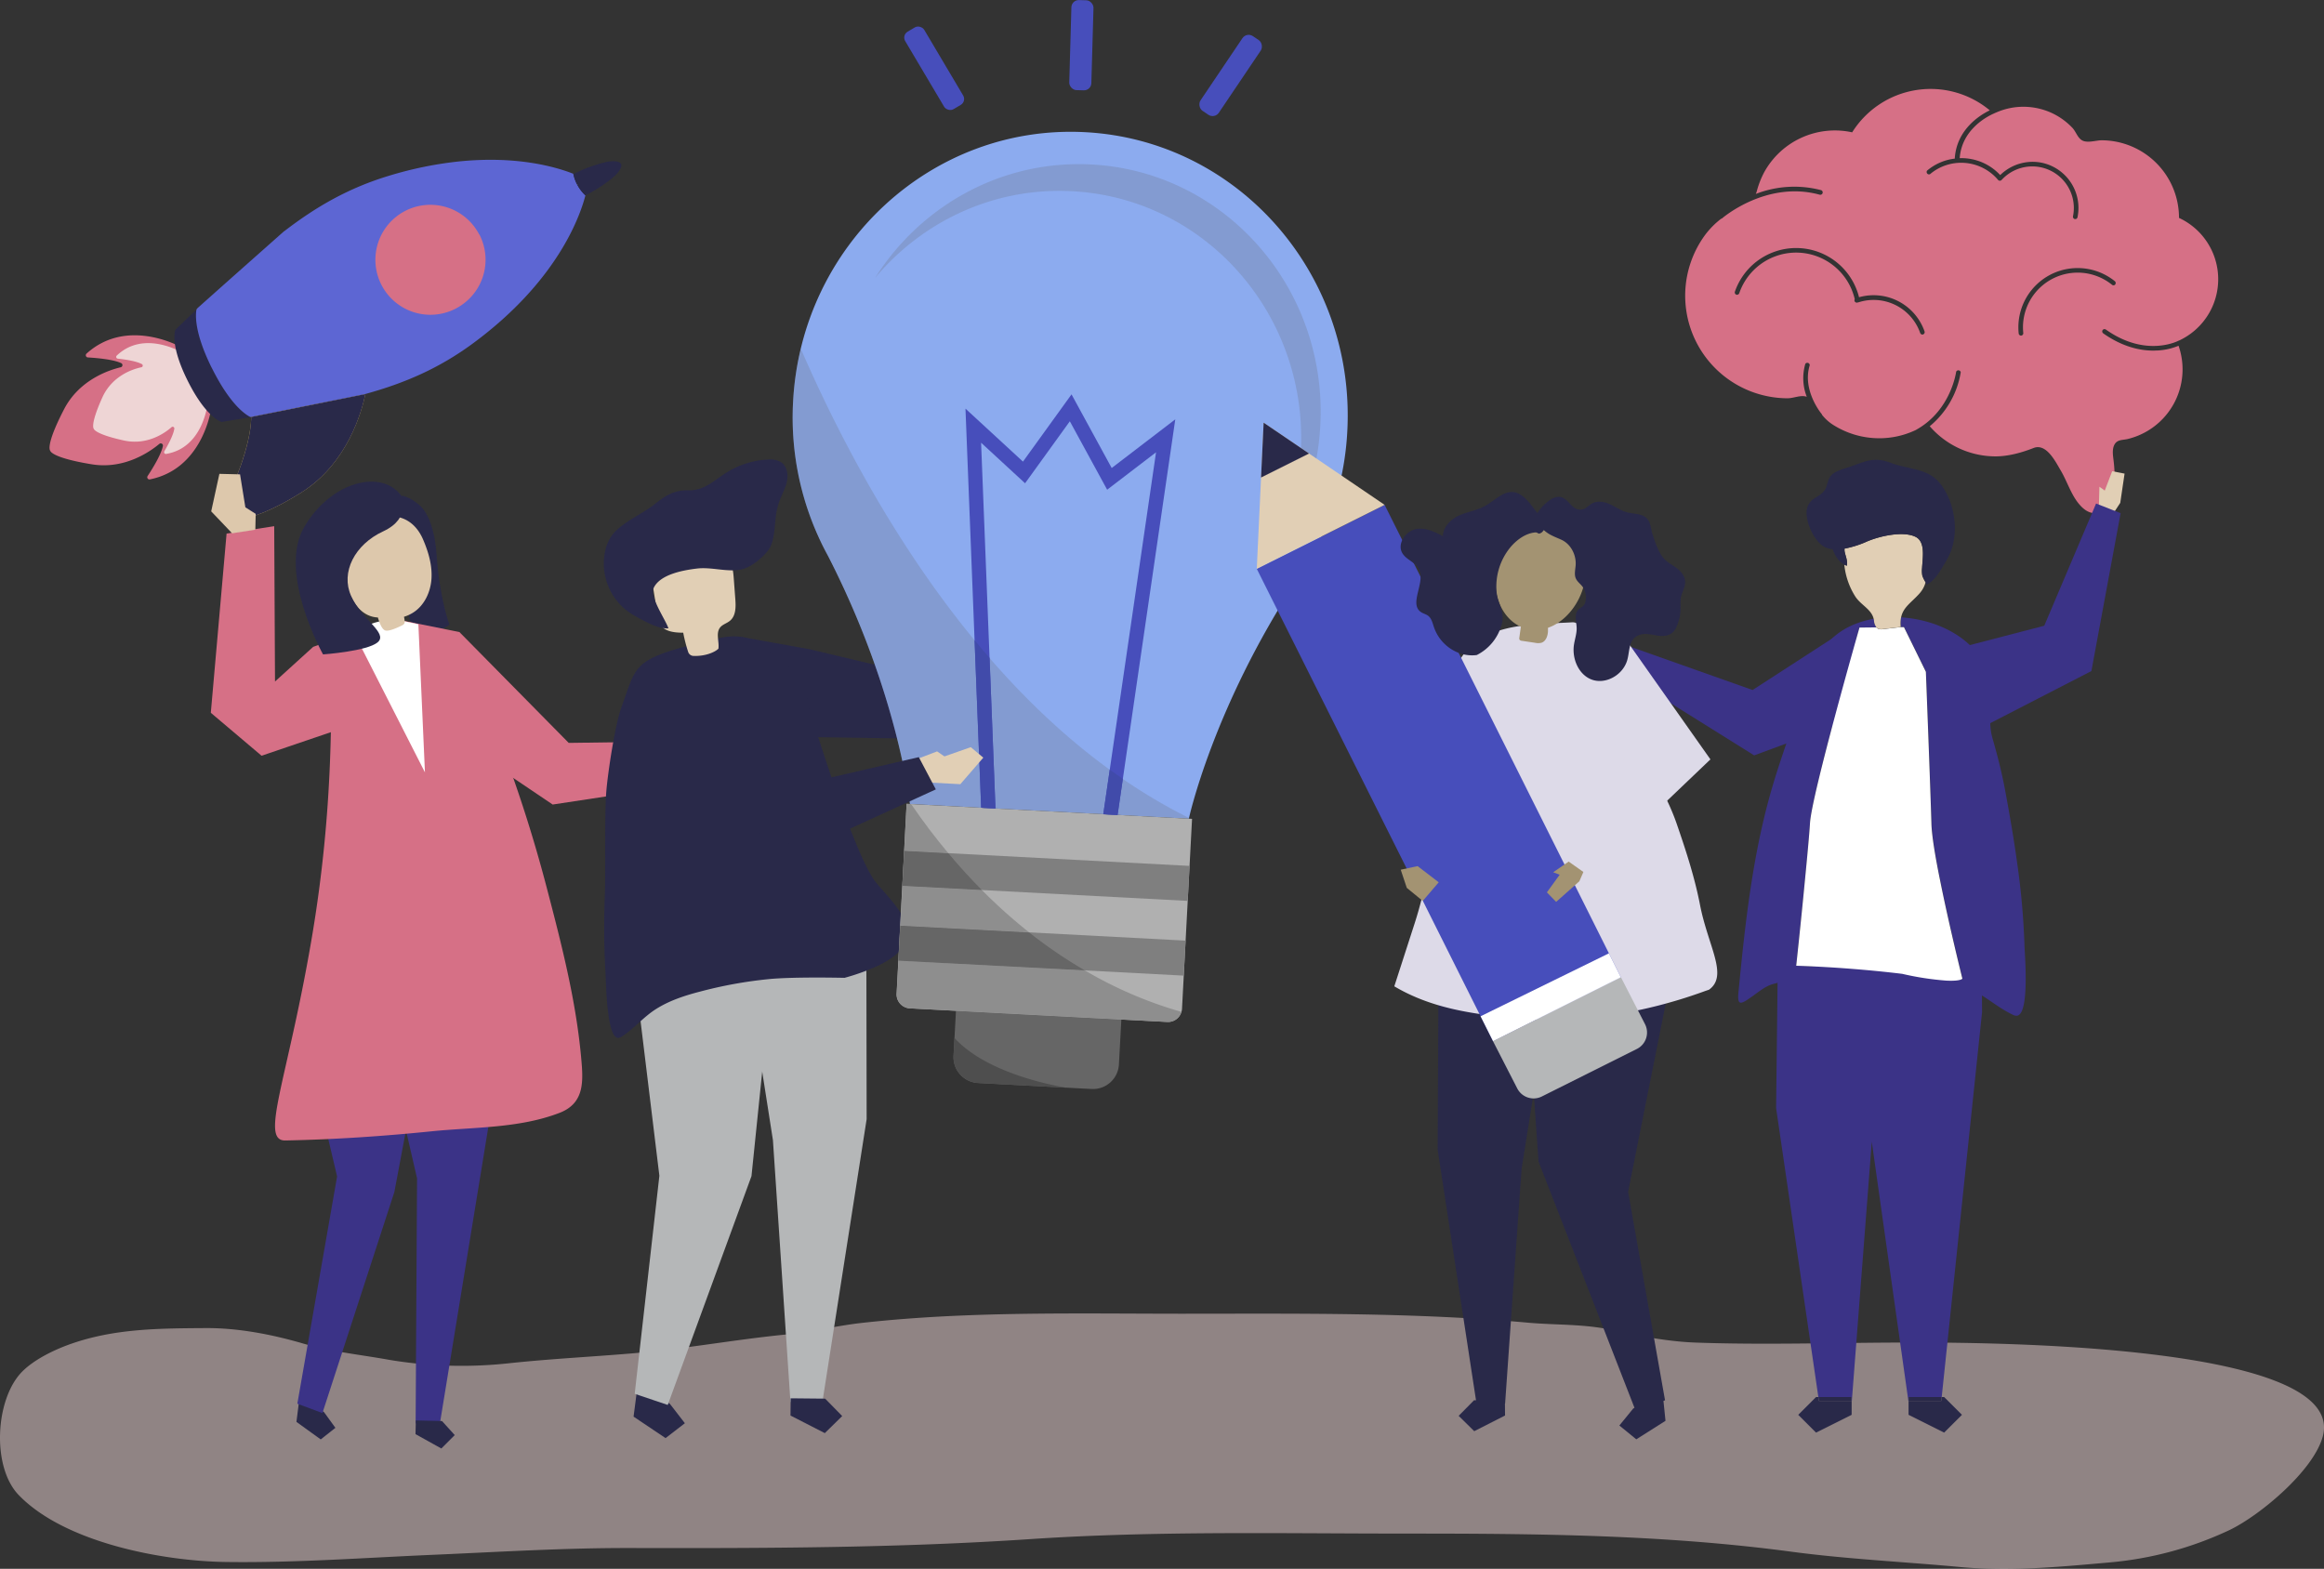 <svg xmlns="http://www.w3.org/2000/svg" viewBox="0 0 962.7 649.95"><rect x="0" y="0" width="962.7" height="649.95" fill="#333333" stroke="none"/><defs><style>.cls-1{opacity:0.5;}.cls-2{fill:#eed5d5;}.cls-3{fill:#d67086;}.cls-4{fill:#ccaf5d;}.cls-5{fill:#292949;}.cls-6{fill:#5d66d3;}.cls-7{fill:#a2a4a7;}.cls-8{fill:#3b3387;}.cls-9{fill:#ddc8ac;}.cls-10{fill:#fff;}.cls-11{fill:#b5b7b8;}.cls-12{fill:#e1cfb5;}.cls-13{fill:#666;}.cls-14{fill:#8cabef;}.cls-15{fill:#b0b0b0;}.cls-16,.cls-18{opacity:0.21;}.cls-17,.cls-18{fill:#606060;}.cls-19{fill:#474ebb;}.cls-20{fill:#414baa;}.cls-21{fill:#7f7f7f;}.cls-22{fill:#8e8e8e;}.cls-23{fill:#4e4e4e;}.cls-24{fill:#a39372;}.cls-25{fill:#dddae8;}</style></defs><title>exonomy-menu-img@300x</title><g id="Layer_2" data-name="Layer 2"><g id="Object"><g class="cls-1"><path class="cls-2" d="M441.66,544.16c-28.19.09-56.38.76-84.52,3.89-10.62,1.18-21,3.78-31.64,4.83-21.24,2.09-42.11,6-63.43,7.79-17.16,1.45-34.4,2.3-51.52,4.14a181,181,0,0,1-49.74-1.52c-11.79-2.11-23.64-3.29-35.23-6.68-13-3.79-27-6.5-40.56-6.4-19.27.14-38,.15-56.47,6.84-6.47,2.35-14.39,6.21-19.31,11.14C-2,579.47-3.53,607.62,7.7,619.32,26.62,639,67,646.74,93.53,647.11c29.06.4,57.29-1.76,86.4-3,27-1.18,54-2.85,81.11-2.79,55.33.12,110.67,0,165.89-3.7,51.89-3.47,103.91-2.28,155.91-2.28,53.33,0,106.29.42,159.24,7.51,23.06,3.08,46.56,4.16,69.75,6.33,20.76,1.94,40.71,0,61.39-1.83a146.41,146.41,0,0,0,50.39-13.5c12.49-6,34.75-24.51,38.58-38.76,10.74-39.93-151.3-39-176.18-38.88-27.83.1-55.88,1-83.69,0-11.7-.44-23.23-2.73-34.64-5.23S644.85,549,633.31,548c-48.09-4.38-96.29-3.74-144.53-3.74C473.08,544.25,457.37,544.11,441.66,544.16Z"/></g><path class="cls-3" d="M62,198.62c21-4.14,25.08-26.67,25.49-29.39a.8.8,0,0,0-.09-.52L86,166l-4.85-9.66-4.85-9.66L75,144a.8.8,0,0,0-.37-.38c-2.42-1.29-22.93-11.49-38.8,2.89a.91.91,0,0,0,.57,1.57c3.52.21,10.58.8,13.86,2.39a.91.91,0,0,1-.24,1.68c-4.68,1.1-17.11,5.09-23.48,17.39-7.94,15.33-5.74,17.16-5.74,17.16l.32-.16-.32.16s.18,2.87,17.2,5.65c13.66,2.24,24.29-5.35,28-8.45a.91.91,0,0,1,1.49.82c-.68,3.57-4.42,9.59-6.36,12.53A.91.91,0,0,0,62,198.62Z"/><path class="cls-2" d="M68.8,188.06c14.93-2.49,17.1-19.59,17.31-21.65A.63.63,0,0,0,86,166l-4.85-9.66-4.85-9.66a.84.84,0,0,0-.28-.31c-1.78-1.06-16.8-9.52-27.71,1a.74.74,0,0,0,.46,1.21c2.53.27,7.61.95,10,2.27a.7.7,0,0,1-.12,1.28c-3.32.69-12.1,3.34-16.26,12.54-5.19,11.47-3.56,12.94-3.56,12.94s.19,1.93,10.34,4.38c.68.17,1.4.33,2.17.5,9.86,2.15,17.23-3.31,19.77-5.56a.7.7,0,0,1,1.1.68c-.38,2.71-2.86,7.19-4.16,9.38A.74.74,0,0,0,68.8,188.06Z"/><path class="cls-4" d="M124.89,204c19.22-12.15,25-33.7,26.46-40.75l-47.92,9.61.56-.09c0,.13,0,.27.07.4-.33,12-7.58,29-11.54,36.14C87.8,217.81,101.69,218.7,124.89,204Z"/><path class="cls-5" d="M87.93,152.8a4.49,4.49,0,0,1-.21-.44l0,0c-7-14.18-6.78-21.54-6.3-24.15l-8.76,8.41s-2.58,5.83,5.15,21.25,14,16.94,14,16.94l11.68-1.93.28-.06h0C101.3,171.58,95.14,167.22,87.93,152.8Z"/><path class="cls-5" d="M124.9,204c19.22-12.15,25-33.7,26.46-40.74l-47.92,9.61.56-.1c0,.14,0,.27.07.41-.33,12.05-7.58,29-11.53,36.13C87.82,217.79,101.7,218.68,124.9,204Z"/><path class="cls-6" d="M195.81,142.34c4.39-3.23,8.37-6.48,12-9.71,25.33-22.57,32.77-44.18,34.7-51.71a16.74,16.74,0,0,1-3.26-4.24l0,0-.12-.19c0-.11-.12-.21-.17-.32A16.31,16.31,0,0,1,237.5,72c-6.68-2.66-23.43-7.76-48.48-5a155.58,155.58,0,0,0-28,5.85c-16.48,5-29.9,12.64-43.27,22.94l-.07,0L94.55,116.3,81.49,127.94a.47.47,0,0,1,.1.1l-.2.19c-.46,2.51-.69,9.42,5.53,22.54.31.68.64,1.35,1,2,7.22,14.41,13.37,18.78,15.8,20l47.64-9.55s0,0,0,0h0C167.69,158.73,181.9,152.57,195.81,142.34Z"/><path class="cls-5" d="M254.51,73c2.46-2.3,3.23-4.15,2.75-5.1,0,0-.07-.08-.1-.12h0c-.43-.61-1.51-1-3.25-1a15.29,15.29,0,0,0-2.41.25,61.31,61.31,0,0,0-13.83,5L237.5,72a16.31,16.31,0,0,0,1.43,4.22c0,.11.12.21.18.32a16.73,16.73,0,0,0,3.38,4.43s0,0,0,0h0s0,0,0,0a64.77,64.77,0,0,0,11.19-7.22C254,73.42,254.27,73.19,254.51,73Z"/><path class="cls-3" d="M198.3,96.75A22.78,22.78,0,1,0,188.48,128a23.11,23.11,0,0,0,5.61-3.95,22.71,22.71,0,0,0,4.67-26.56c-.13-.26-.31-.46-.45-.71Z"/><path class="cls-7" d="M239.09,76.62l0,0,0,0-.06-.11v0l.12-.08.08.15,0,.07Z"/><path class="cls-5" d="M172.86,208.63s6.79,3.41,8,21.32,5.32,28.89,5.32,28.89-5.34,4-10.27,2.3-6.67-1.91-6.62-9.31-4.2-41.63-4.2-41.63Z"/><path class="cls-5" d="M159.92,217.66a17.92,17.92,0,0,1,15.73,11.88,15.81,15.81,0,0,0-9-24.2,18.29,18.29,0,0,0-6.26,12.32Z"/><polygon class="cls-3" points="151.47 260 129.72 267.99 113.92 282.34 113.59 217.99 93.86 221.05 87.33 295.3 108.35 313.09 150.65 298.71 151.47 260"/><polygon class="cls-5" points="123.51 583.44 122.8 589.07 132.86 596.33 138.94 591.53 134.27 585.09 124.21 577.82 123.51 583.44"/><polygon class="cls-8" points="127.83 411.15 125.7 428.23 139.64 487.39 123.17 581.54 133.56 585.41 163.37 493.81 168.39 467.08 169.57 410.26 127.83 411.15"/><polygon class="cls-8" points="207.97 432.13 182.19 589.94 172.17 589.71 172.76 488.17 156.22 416.51 207.97 432.13"/><polygon class="cls-5" points="172.26 588.46 172.12 594.14 182.82 600.09 188.37 594.53 183.09 588.71 172.26 588.46"/><path class="cls-3" d="M128.88,390.17c9.92-57.4,7.85-99.42,8.57-110.92A24,24,0,0,1,146.2,262c3.48-.71,6.55-2.92,10.07-3.74,23.8-5.54,36.26,13.27,44.65,33.43a583.37,583.37,0,0,1,25.69,76.57c6,22.91,11.94,46,14.11,69.69.9,9.77,1.62,19-8.9,23.08-16.75,6.46-35.39,5.87-53,7.65-20.19,2.05-40.39,3.41-60.67,3.8C107.6,472.63,119,447.57,128.88,390.17Z"/><polygon class="cls-9" points="96.15 220.94 87.49 211.85 90.88 196.31 99.44 196.52 101.64 210.17 105.92 212.88 105.77 219.45 96.15 220.94"/><polygon class="cls-3" points="167.75 257.3 190.32 261.86 235.59 307.77 289.51 307.03 292.14 323.72 228.94 333.31 177.86 298.85 167.75 257.3"/><polygon class="cls-10" points="173.31 258.63 176.03 319.98 146.01 261.01 155.24 257.96 161.83 256.15 173.31 258.63"/><polygon class="cls-9" points="290.01 311.19 300.07 305.26 312.72 308.74 312.56 315.56 291.25 319.06 290.01 311.19"/><path class="cls-9" d="M175.25,223.49c-7.41-17.19-29.1-9.09-32.27,6.88-1.81,9.08,2.66,25,13.54,25.44.51,1.56,1.38,4.49,2.83,5.28s5.46-1.16,7-1.9a2.56,2.56,0,0,0,1.12-.84c.32-.5.14-1.61-.12-2.83a15.18,15.18,0,0,0,3.48-1.54c4.83-2.87,7.52-8.54,7.9-14.15S177.47,228.65,175.25,223.49Z"/><path class="cls-5" d="M166.25,205.39s4.33,9.25-7.5,14.73-17.73,17-13.29,26.81,15.33,15.31,11.06,19.1-22.7,5.08-22.7,5.08S114.91,237.3,126,218.36,158.06,194.16,166.25,205.39Z"/><polygon class="cls-5" points="263.37 579.81 262.45 586.89 275.71 595.79 283.7 589.62 277.53 581.63 264.28 572.73 263.37 579.81"/><polygon class="cls-11" points="262.92 577.43 273.14 487.1 260.84 385.98 263.61 364.46 318.54 362.38 320.52 397.39 311.3 487.24 276.61 582.05 262.92 577.43"/><polygon class="cls-5" points="307.12 263.88 335.31 268.96 400.44 284.45 396.3 306.28 329.71 305.28 307.12 263.88"/><polygon class="cls-11" points="358.85 372.5 359 463.65 340.65 581 327.44 580.87 320.18 472.35 303.19 363.74 358.85 372.5"/><polygon class="cls-5" points="327.46 586.44 341.67 593.72 348.88 586.65 341.81 579.44 327.53 579.3 327.46 586.44"/><path class="cls-5" d="M251.14,410.39c-.22-3.95-.28-7.25-.36-8.43-.64-10.58-.62-21.19-.21-31.79.36-9.5-.19-32.95.6-42.42.65-7.82,3.59-27.47,6.31-34.91,6.75-18.5,4-19.92,40.08-28.39,15.8-3.72,20.45,5.92,34.53,16.24,1.39,1,1.91,7.76,2.37,9.51.8,3.1,1.64,6.18,2.56,9.25.72,2.4,1.5,4.8,2.34,7.17h0s15.35,49,23.54,59,24.49,23.5.19,34.76a91,91,0,0,1-13.24,4.72s-20.72-.49-31.27.52a180.31,180.31,0,0,0-28.8,5.24c-6.29,1.63-12.68,3.75-18.13,7.24-5.21,3.32-8.77,7.86-14,11.29A2.88,2.88,0,0,1,256,430C252.73,429.85,251.6,418.69,251.14,410.39Z"/><path class="cls-12" d="M297.6,268.74c-1.45,1.46-5.47,3.19-10.35,3a2.39,2.39,0,0,1-2.17-1.62,63,63,0,0,1-2.06-8c-3.62,0-7.93-.44-9.66-3.62a10.19,10.19,0,0,1-.91-3.28q-1.12-7-2.26-14a12.64,12.64,0,0,1-.14-4.86c.67-2.78,3.14-4.75,5.64-6.13,6.4-3.51,14.31-4.59,21.12-2a11.07,11.07,0,0,1,4.78,3.21c1.87,2.34,2.17,5.52,2.39,8.51.21,2.76.41,5.51.62,8.27.24,3.17.27,6.85-2.16,8.91-1.28,1.09-3.1,1.52-4.15,2.84C296.43,262.36,298,265.78,297.6,268.74Z"/><path class="cls-5" d="M321.78,211.45a30.49,30.49,0,0,1,1.11-3.9c1-2.75,2.52-5.33,3.11-8.2s0-6.28-2.48-7.89a9,9,0,0,0-5.47-1.06,35.06,35.06,0,0,0-17.55,5.67c-5,3.25-9,7.22-15.21,7.06-5.8-.16-9.24,1.9-14,5.67-5.1,4.07-12.73,7.24-17,12a16.48,16.48,0,0,0-3.51,7.07,24.72,24.72,0,0,0,8.44,24.75,34.77,34.77,0,0,0,5.22,3.34c3.76,2,8.31,4.57,12.46,4.38-1.07-3.41-7.81-13-6.17-16.65,2.61-5.8,12.43-7.47,17.9-8.14,6-.74,12.29,1.5,18.1.44,4.17-.76,8.57-4.45,11.24-7.66C321.32,224.34,320.72,216.29,321.78,211.45Z"/><path class="cls-13" d="M464.51,422.37l-1,18.48a10.76,10.76,0,0,1-11.18,10.31L405,448.66a10.75,10.75,0,0,1-10-11.43l1-18.47Z"/><path class="cls-14" d="M328.53,166.4c3.43-65,57.61-115,121-111.64s112,58.76,108.59,123.77a119.47,119.47,0,0,1-21,61.88h0c-34.84,53.2-44.65,98.77-44.65,98.77l-57.77-3.05-57.78-3.05s-4.95-46.35-34-102.92h0A119.5,119.5,0,0,1,328.53,166.4Z"/><path class="cls-15" d="M493.8,339.25l-4.15,78.5a5.81,5.81,0,0,1-6,5.64l-106.9-5.65a5.8,5.8,0,0,1-5.34-6.23l4.14-78.5Z"/><g class="cls-16"><path class="cls-17" d="M331.73,144.48c26.08,60,77.94,153.27,160.81,194.39,0,.19-.07.31-.07.31l-57.77-3.05-57.78-3.05s-4.95-46.35-34-102.92h0a119.5,119.5,0,0,1-14.39-63.76A121.16,121.16,0,0,1,331.73,144.48Z"/></g><path class="cls-18" d="M538.87,187.22c3-56.76-39.45-105.13-94.81-108-32.35-1.71-61.95,12.49-81.57,35.92C381.43,85.2,415,66.17,452.13,68.14c55.35,2.92,97.8,51.29,94.8,108.05a104.08,104.08,0,0,1-24.08,61.54A104.33,104.33,0,0,0,538.87,187.22Z"/><polygon class="cls-19" points="457.02 337.31 478.88 187.38 458.63 202.88 443.17 174.53 424.63 200.21 406.41 183.41 412.37 334.96 406.44 334.64 399.94 169.29 423.76 191.24 443.87 163.38 460.51 193.89 486.85 173.73 462.95 337.63 457.02 337.31"/><path class="cls-20" d="M465.13,322.67l-2.18,15-5.93-.32,2.69-18.47Q462.4,320.79,465.13,322.67Z"/><path class="cls-20" d="M409.92,272.56l2.45,62.4-5.93-.32-2.73-69.42Q406.76,268.92,409.92,272.56Z"/><rect class="cls-21" x="426.03" y="303.69" width="14.52" height="118.37" transform="translate(48.08 776.43) rotate(-86.98)"/><rect class="cls-21" x="424.39" y="334.64" width="14.52" height="118.37" transform="translate(15.62 804.12) rotate(-86.98)"/><path class="cls-22" d="M426.33,386.28l-53.4-2.82L373.8,367l32.94,1.74A219.49,219.49,0,0,0,426.33,386.28Z"/><path class="cls-22" d="M374.56,352.5l1-19.49,1.86.1q7.59,11.06,15.41,20.36Z"/><path class="cls-22" d="M483.69,423.39l-106.9-5.65a5.8,5.8,0,0,1-5.34-6.23l.72-13.55L449.35,402a171.87,171.87,0,0,0,40,17.19A5.72,5.72,0,0,1,483.69,423.39Z"/><path class="cls-13" d="M406.74,368.74,373.8,367l.76-14.5,18.3,1Q399.76,361.74,406.74,368.74Z"/><path class="cls-13" d="M449.35,402,372.17,398l.76-14.5,53.4,2.82A199,199,0,0,0,449.35,402Z"/><path class="cls-23" d="M395.37,430c12.64,13.86,38,19.19,46.35,20.62L405,448.66a10.75,10.75,0,0,1-10-11.43Z"/><rect class="cls-19" x="443.37" y="0.04" width="9.16" height="37.32" rx="3.05" transform="translate(0.71 -12.63) rotate(1.62)"/><rect class="cls-19" x="382.21" y="9.12" width="9.16" height="37.32" rx="2.84" transform="matrix(0.86, -0.51, 0.51, 0.86, 40.17, 201.66)"/><rect class="cls-19" x="505.23" y="12.59" width="9.16" height="37.32" rx="3.11" transform="translate(915.07 342.11) rotate(-146.02)"/><path class="cls-12" d="M381.52,324l16.29.88,9.52-11-5.19-4.34-10.91,3.83-3.05-2.08-11.11,4.25S381.74,324,381.52,324Z"/><polygon class="cls-5" points="280.42 278.41 334.43 324.35 380.61 313.67 387.66 327.03 333.63 351.75 315.53 346.14 269.01 300.66 280.42 278.41"/><path class="cls-3" d="M902.64,90.33a32.13,32.13,0,0,0-32-32.21c-2.4,0-6,1.29-8.2,0-1.84-1.07-2.52-3.62-3.93-5.12a28.56,28.56,0,0,0-5.84-4.73,28,28,0,0,0-26-1.56l-.06,0h0l-.67.32,0,0c-2.85,1.25-13.29,6.65-14.15,18.5a21.89,21.89,0,0,1,16.78,7,19.19,19.19,0,0,1,17.27-5.1A19.12,19.12,0,0,1,860.59,90a.94.94,0,0,1-.94.76.62.62,0,0,1-.19,0,1,1,0,0,1-.74-1.13,17.21,17.21,0,0,0-29.59-15.05,1,1,0,0,1-1.35.06.87.87,0,0,1-.13-.15,20,20,0,0,0-28.17-2.32,1,1,0,0,1-1.23-1.46,21.66,21.66,0,0,1,11.5-5c.72-12.13,10.54-18.1,14.5-20a38.34,38.34,0,0,0-57,9.11A33.45,33.45,0,0,0,731,71a36.81,36.81,0,0,0-3.28,8.29,6.89,6.89,0,0,1-.39,1.06,43.92,43.92,0,0,1,27.09-1.56A1,1,0,0,1,755,80a1,1,0,0,1-1.18.67c-22-6.06-40.2,9.57-40.38,9.73a1,1,0,0,1-.47.22,34.57,34.57,0,0,0-6.4,6.39A42.5,42.5,0,0,0,740.44,165c2.65,0,5.46-1.49,8-.62a21.16,21.16,0,0,1-.6-13.63,1,1,0,0,1,1.83.57c-3.23,10.39,4.84,20.07,4.92,20.16a.92.92,0,0,1,.19.4,18.53,18.53,0,0,0,5,4.39,35.64,35.64,0,0,0,18.54,5.29,35.18,35.18,0,0,0,15.41-3.47.8.8,0,0,1,.19-.13c14.26-8,16.38-23.79,16.4-23.95a1,1,0,0,1,1.9.23,36.59,36.59,0,0,1-12.84,22.34,36.09,36.09,0,0,0,27.23,12.49c5.3,0,10.8-1.52,15.81-3.48,5.29-2.07,9.12,5.79,11.13,9.17,3,5,4.57,11.1,8.78,15.25,6.08,6,12.68.67,13.4-6.66a58.89,58.89,0,0,0-.2-12.59c-.24-2.05-.66-4.42.27-6.37,1.12-2.33,3.24-2,5.47-2.49a29.67,29.67,0,0,0,21.18-38.66,26.23,26.23,0,0,1-8.5,1.95c-.64,0-1.32.07-2,.06-5.26,0-12.62-1.43-20.73-7.17a1,1,0,0,1-.22-1.34,1,1,0,0,1,1.33-.22c16.71,11.84,30.11,4.65,30.24,4.57l.27-.09a28,28,0,0,0-.17-50.71Zm-106,48.23a1.12,1.12,0,0,1-.31.05,1,1,0,0,1-.9-.64,20.43,20.43,0,0,0-25.66-12.69l-.13,0-.18.06a1,1,0,0,1-1.22-.59,1,1,0,0,1,.08-.79,24.92,24.92,0,0,0-47.85-2.48,1,1,0,0,1-1.21.6,1,1,0,0,1-.6-1.22,26.84,26.84,0,0,1,51.43,2.28,22.34,22.34,0,0,1,27.14,14.16A1,1,0,0,1,796.61,138.56Zm79.6-20.71a.94.94,0,0,1-1.34.14,22.65,22.65,0,0,0-36.77,20,1,1,0,0,1-.85,1.05h-.1a1,1,0,0,1-.95-.85,24.55,24.55,0,0,1,39.87-21.66A1,1,0,0,1,876.21,117.85Z"/><polygon class="cls-24" points="667.2 274.7 657.05 267.84 659.79 263.38 667.78 266.53 668.1 263.82 676.07 270.75 673.84 275.78 667.2 274.7"/><polygon class="cls-8" points="766.2 259.82 726 285.86 674.15 267.5 670.25 277.7 726.65 312.94 783 292.14 766.2 259.82"/><polygon class="cls-5" points="767.03 580.39 767.03 586.14 752.28 593.51 744.91 586.14 752.28 578.77 753.24 578.77 753.47 580.39 767.03 580.39"/><polygon class="cls-5" points="767.03 580.39 753.47 580.39 753.24 578.77 767.03 578.77 767.03 580.39"/><path class="cls-8" d="M787.54,255.77c15.84,1,32.08,9.26,36.63,24.69a19.14,19.14,0,0,1,.77,3.89c.64,7.92-1.79,13.78.5,21.74,2,6.92,3.79,13.94,5.11,21,1.91,10.25,3.68,20.45,5.07,30.62a312.82,312.82,0,0,1,3,33.66c0,1.23.28,4.68.42,8.81.29,8.63.1,20.19-3.53,20.62a3.62,3.62,0,0,1-1.94-.51c-4.68-2.28-8.36-5.24-12.49-7.84a45.57,45.57,0,0,0-4.58-2.55,59.14,59.14,0,0,0-10.28-3.66c6,.32,6.74-.79,6.74-.79s-5.41-21.7-9.2-40.57c-2-9.72-3.48-18.7-3.62-23.57-.42-14.64-2.3-63-2.3-63l-9.08-18.49-1.68,0,.36-.05A12.44,12.44,0,0,1,787.54,255.77Z"/><path class="cls-8" d="M720.13,411.2c.93-9.59,1.89-19.18,3.07-28.74,2.35-19.07,5.56-38.09,11-56.55,2.07-7.06,4.45-14,6.84-21l8.72-25.4c3.61-10.52,9.71-17.93,20.39-21.61a40.92,40.92,0,0,1,6-1.54c0,.22.1.44.13.67a5.43,5.43,0,0,0,1,2.87l-7,.07s-19.77,69.09-20.5,81c-.27,4.53-1.19,14.41-2.21,24.82-1.62,16.47-3.5,34.27-3.5,34.27s8.68.21,21.24,1.14l-2.79-.05c-8.73-.08-17.79,3.63-26.15,6-.6.17-1.2.34-1.79.49-3.41.91-6.18,3.39-9,5.34C721.39,415.93,719.56,417.07,720.13,411.2Z"/><path class="cls-8" d="M736.37,404.79c8.36-2.4,17.42-6.11,26.15-6l2.79.06,2.37.18c5.86.46,12.43,1.08,19.3,1.9l1,.12a120.49,120.49,0,0,0,18.18,2.81,57.53,57.53,0,0,1,10.28,3.66A43.67,43.67,0,0,1,821,410l.05,9.38L804.34,578.77H790.61v1.62h-.08L775.44,473.5l-.06-.6-8.27,107.49H767v-1.62H753.24l-17.5-119.7Z"/><polygon class="cls-5" points="804.34 578.77 805.35 578.77 812.73 586.14 805.35 593.51 790.61 586.14 790.61 580.39 804.17 580.39 804.34 578.77"/><polygon class="cls-5" points="804.34 578.77 804.17 580.39 790.61 580.39 790.61 578.77 804.34 578.77"/><path class="cls-10" d="M744.07,400.1s8.68.21,21.24,1.14l2.37.19c5.86.46,12.43,1.08,19.3,1.9l1,.12a120.09,120.09,0,0,0,18.18,2.8c6,.32,6.74-.79,6.74-.79s-5.41-21.7-9.2-40.57c-2-9.72-3.48-18.7-3.62-23.57-.42-14.64-2.3-63-2.3-63l-9.08-18.49-1.68,0-6.95.82a4.15,4.15,0,0,1-1.79-.05,2.27,2.27,0,0,1-.76-.43l-.24-.25-7,.07s-19.77,69.09-20.5,81c-.27,4.53-1.19,14.41-2.21,24.82C746,382.3,744.07,400.1,744.07,400.1Z"/><path class="cls-12" d="M765,234.39c.45-1.87-.42-3.77-.84-5.64a5.5,5.5,0,0,1-.09-1.46,41.84,41.84,0,0,0,9.14-2.88c5.09-2.23,15-4.6,20.3-2,4.19,2.08,2.9,8.7,2.69,12.89a11.56,11.56,0,0,0,.11,3.22,13.71,13.71,0,0,0,1.35,2.71,11.48,11.48,0,0,1-2.48,4.59c-3.35,3.78-6.76,5.65-7.66,9.92a12.44,12.44,0,0,0-.15,4l-.36.05-6.95.82a4.15,4.15,0,0,1-1.79-.05,2.27,2.27,0,0,1-.76-.43l-.24-.25a5.43,5.43,0,0,1-1-2.87c0-.23-.08-.45-.13-.67-.9-3.89-5.21-5.65-7.53-9.11a30.23,30.23,0,0,1-4.6-13.14l0-.24A6.46,6.46,0,0,0,765,234.39Z"/><path class="cls-5" d="M748.37,212.27c-.16,4.8,3.47,12.6,7.93,14.56a9.69,9.69,0,0,0,2.85.71c.93,2.6,2.5,5.12,4.8,6.37a6.46,6.46,0,0,0,1.07.48c.45-1.87-.42-3.77-.84-5.64a5.5,5.5,0,0,1-.09-1.46,41.84,41.84,0,0,0,9.14-2.88c5.09-2.23,15-4.6,20.3-2,4.19,2.08,2.9,8.7,2.69,12.89a11.56,11.56,0,0,0,.11,3.22,13.71,13.71,0,0,0,1.35,2.71,3.81,3.81,0,0,1,.31,1c3.43-1.54,5.5-5.4,7.44-8.54a33.08,33.08,0,0,0,2.58-5c3.18-8,2-18.71-2.88-26.35A17,17,0,0,0,800,197c-4.84-2.95-11.57-3.22-16.78-5.25-7.33-2.84-11.06-.28-18,2-2.76.88-5.94,1.65-7.41,4.28-.8,1.44-.92,3.23-1.74,4.67-1.05,1.86-3.05,2.83-4.78,4A6.66,6.66,0,0,0,748.37,212.27Z"/><polygon class="cls-12" points="878.3 208.33 880.09 196.21 874.95 195.22 871.88 203.25 869.67 201.65 869.39 212.21 874.6 213.96 878.3 208.33"/><polygon class="cls-8" points="800.46 271.29 846.82 259.23 868.29 208.6 878.45 212.61 866.35 278.01 812.95 305.51 800.46 271.29"/><polygon class="cls-5" points="689.27 582.26 689.92 588.63 677.83 596.29 670.81 590.57 676.53 583.56 688.62 575.89 689.27 582.26"/><polygon class="cls-5" points="689.74 387.95 691.71 407.3 674.43 493.75 689.73 580.14 677.35 583.95 637.33 481.23 635.13 449.83 640.55 384.77 689.74 387.95"/><polygon class="cls-5" points="595.93 394.54 595.53 476.26 611.64 581.52 623.48 581.44 630.31 484.17 645.86 386.85 595.93 394.54"/><polygon class="cls-5" points="623.45 586.43 610.69 592.92 604.24 586.56 610.6 580.12 623.4 580.03 623.45 586.43"/><path class="cls-25" d="M586,382.55c8.55-26.47,9.46-54.25,11.94-81.81.74-8.14,1.52-16.45,4.9-23.88,3.89-8.53,10.32-13,17.81-15.5,9.53-3.13,20.77-2.95,30.68-3.55,9.4-.3,17.72,35,27.31,52.17,5.87,10.5,11.93,19.79,15.9,31.24,3.8,11,7.45,22.18,9.67,33.62,3.34,17.26,11.89,29.32,3.72,35.19-.75.25-1.47.49-2.15.74A200.5,200.5,0,0,1,664.38,421a165.38,165.38,0,0,1-37.8.71c-17.2-1.69-33.87-4.12-49-13.09Z"/><rect class="cls-19" x="566.42" y="210.86" width="59.22" height="218.8" transform="translate(1272.36 340.1) rotate(153.43)"/><polygon class="cls-12" points="573.58 209.16 523.45 175.11 520.61 235.65 573.58 209.16"/><polygon class="cls-5" points="542.26 187.89 523.45 175.11 522.38 197.83 542.26 187.89"/><path class="cls-11" d="M638.73,454.24l39.32-19.67a7.61,7.61,0,0,0,3.41-10.23l-10-19.48-53,26.48,10,19.49A7.62,7.62,0,0,0,638.73,454.24Z"/><polygon class="cls-10" points="618.48 431.34 671.44 404.86 666.49 394.95 613.32 421.03 618.48 431.34"/><polygon class="cls-24" points="654.23 365.11 644.62 373.64 640.79 369.69 646.08 362.39 643.4 361.37 652.52 355.07 657.05 358.63 654.23 365.11"/><polygon class="cls-25" points="656.75 293.32 673.34 313.13 648.72 356.17 658.07 362.78 708.53 314.6 669.27 258.94 656.75 293.32"/><path class="cls-24" d="M655.88,231.5c-5.36-16.17-29-21.8-34.44-3-1.65,5.65-2.64,11.64-1.52,17.42s4.65,11.31,10,13.68l.09,0-.63,4.49a1.34,1.34,0,0,0,.1.95,1.35,1.35,0,0,0,1,.45l5.37.8a5.83,5.83,0,0,0,2.66,0c1.87-.59,2.65-2.83,2.73-4.79,0-.47,0-.95,0-1.42C651.86,256.46,659.38,242.07,655.88,231.5Z"/><path class="cls-5" d="M627.13,203.89c-4.32-.64-8,3.55-12,5.75-3.32,1.83-7.08,2.32-10.52,3.83s-6.81,4.69-6.89,8.65c-3.48-1.81-7.25-3.67-11.16-2.92s-7.52,5.41-6,9.25c1.39,3.44,5.88,4.25,7.37,7.64,2.37,5.35-4,13.67.34,17.22,1,.86,2.47,1.06,3.5,1.94,1.28,1.1,1.69,3,2.26,4.64,2.58,7.56,10.2,12.49,17.72,11.48a20,20,0,0,0,10.08-11.9c2-6.25-1.32-8.43-1.89-14.3A25.6,25.6,0,0,1,625.45,227c2.63-3.24,6.39-6,10.36-6.41,1.61-.15,1.1,1.19,2.92-.06A8.14,8.14,0,0,0,640.8,217C636.45,213.49,632.82,204.74,627.13,203.89Z"/><path class="cls-5" d="M673.86,212.21c2.23.62,4.65.53,6.77,1.46,3.19,1.4,3,4.71,3.9,7.58,1,3.19,2.45,7.46,4.55,9.94,1.52,1.78,3.64,2.8,5.48,4.17s3.54,3.41,3.5,5.9-1.62,4.46-1.85,6.81c-.28,3.5.32,5.29-.76,8.87-.55,1.85-1.18,3.8-2.56,5.06-1.83,1.66-4.43,1.63-6.72,1.25s-4.64-1-6.9-.26c-4.88,1.64-4,6.58-5.27,10.73-2,6.3-9.29,10-14.88,7.73-4.74-1.9-7.48-7.4-7.27-12.83.11-2.72,1.19-5.26,1.27-8s-1.4-6.26,1-8.35a18.9,18.9,0,0,0,1.84-1.35,3.84,3.84,0,0,0,.8-1.72,7.53,7.53,0,0,0-1.25-6.2c-.92-1.2-2.23-2.07-2.8-3.51-.64-1.65-.13-3.58,0-5.4.26-4.41-2.15-8.74-5.83-10.44-2.42-1.12-4.6-1.79-6.71-3.49-.33-.26-5.14-4.52-5.26-3.6A9.64,9.64,0,0,1,637,212.3a19.14,19.14,0,0,1,5.48-5.43c7.08-4.09,7.43,5.41,13.11,4.16,1.38-.3,2.41-1.56,3.64-2.31,2.34-1.42,5.2-.91,7.59.15S671.35,211.51,673.86,212.21Z"/><polygon class="cls-24" points="580.24 360.31 587.23 358.82 595.98 365.52 589.37 373.24 582.75 367.83 580.24 360.31"/></g></g></svg>